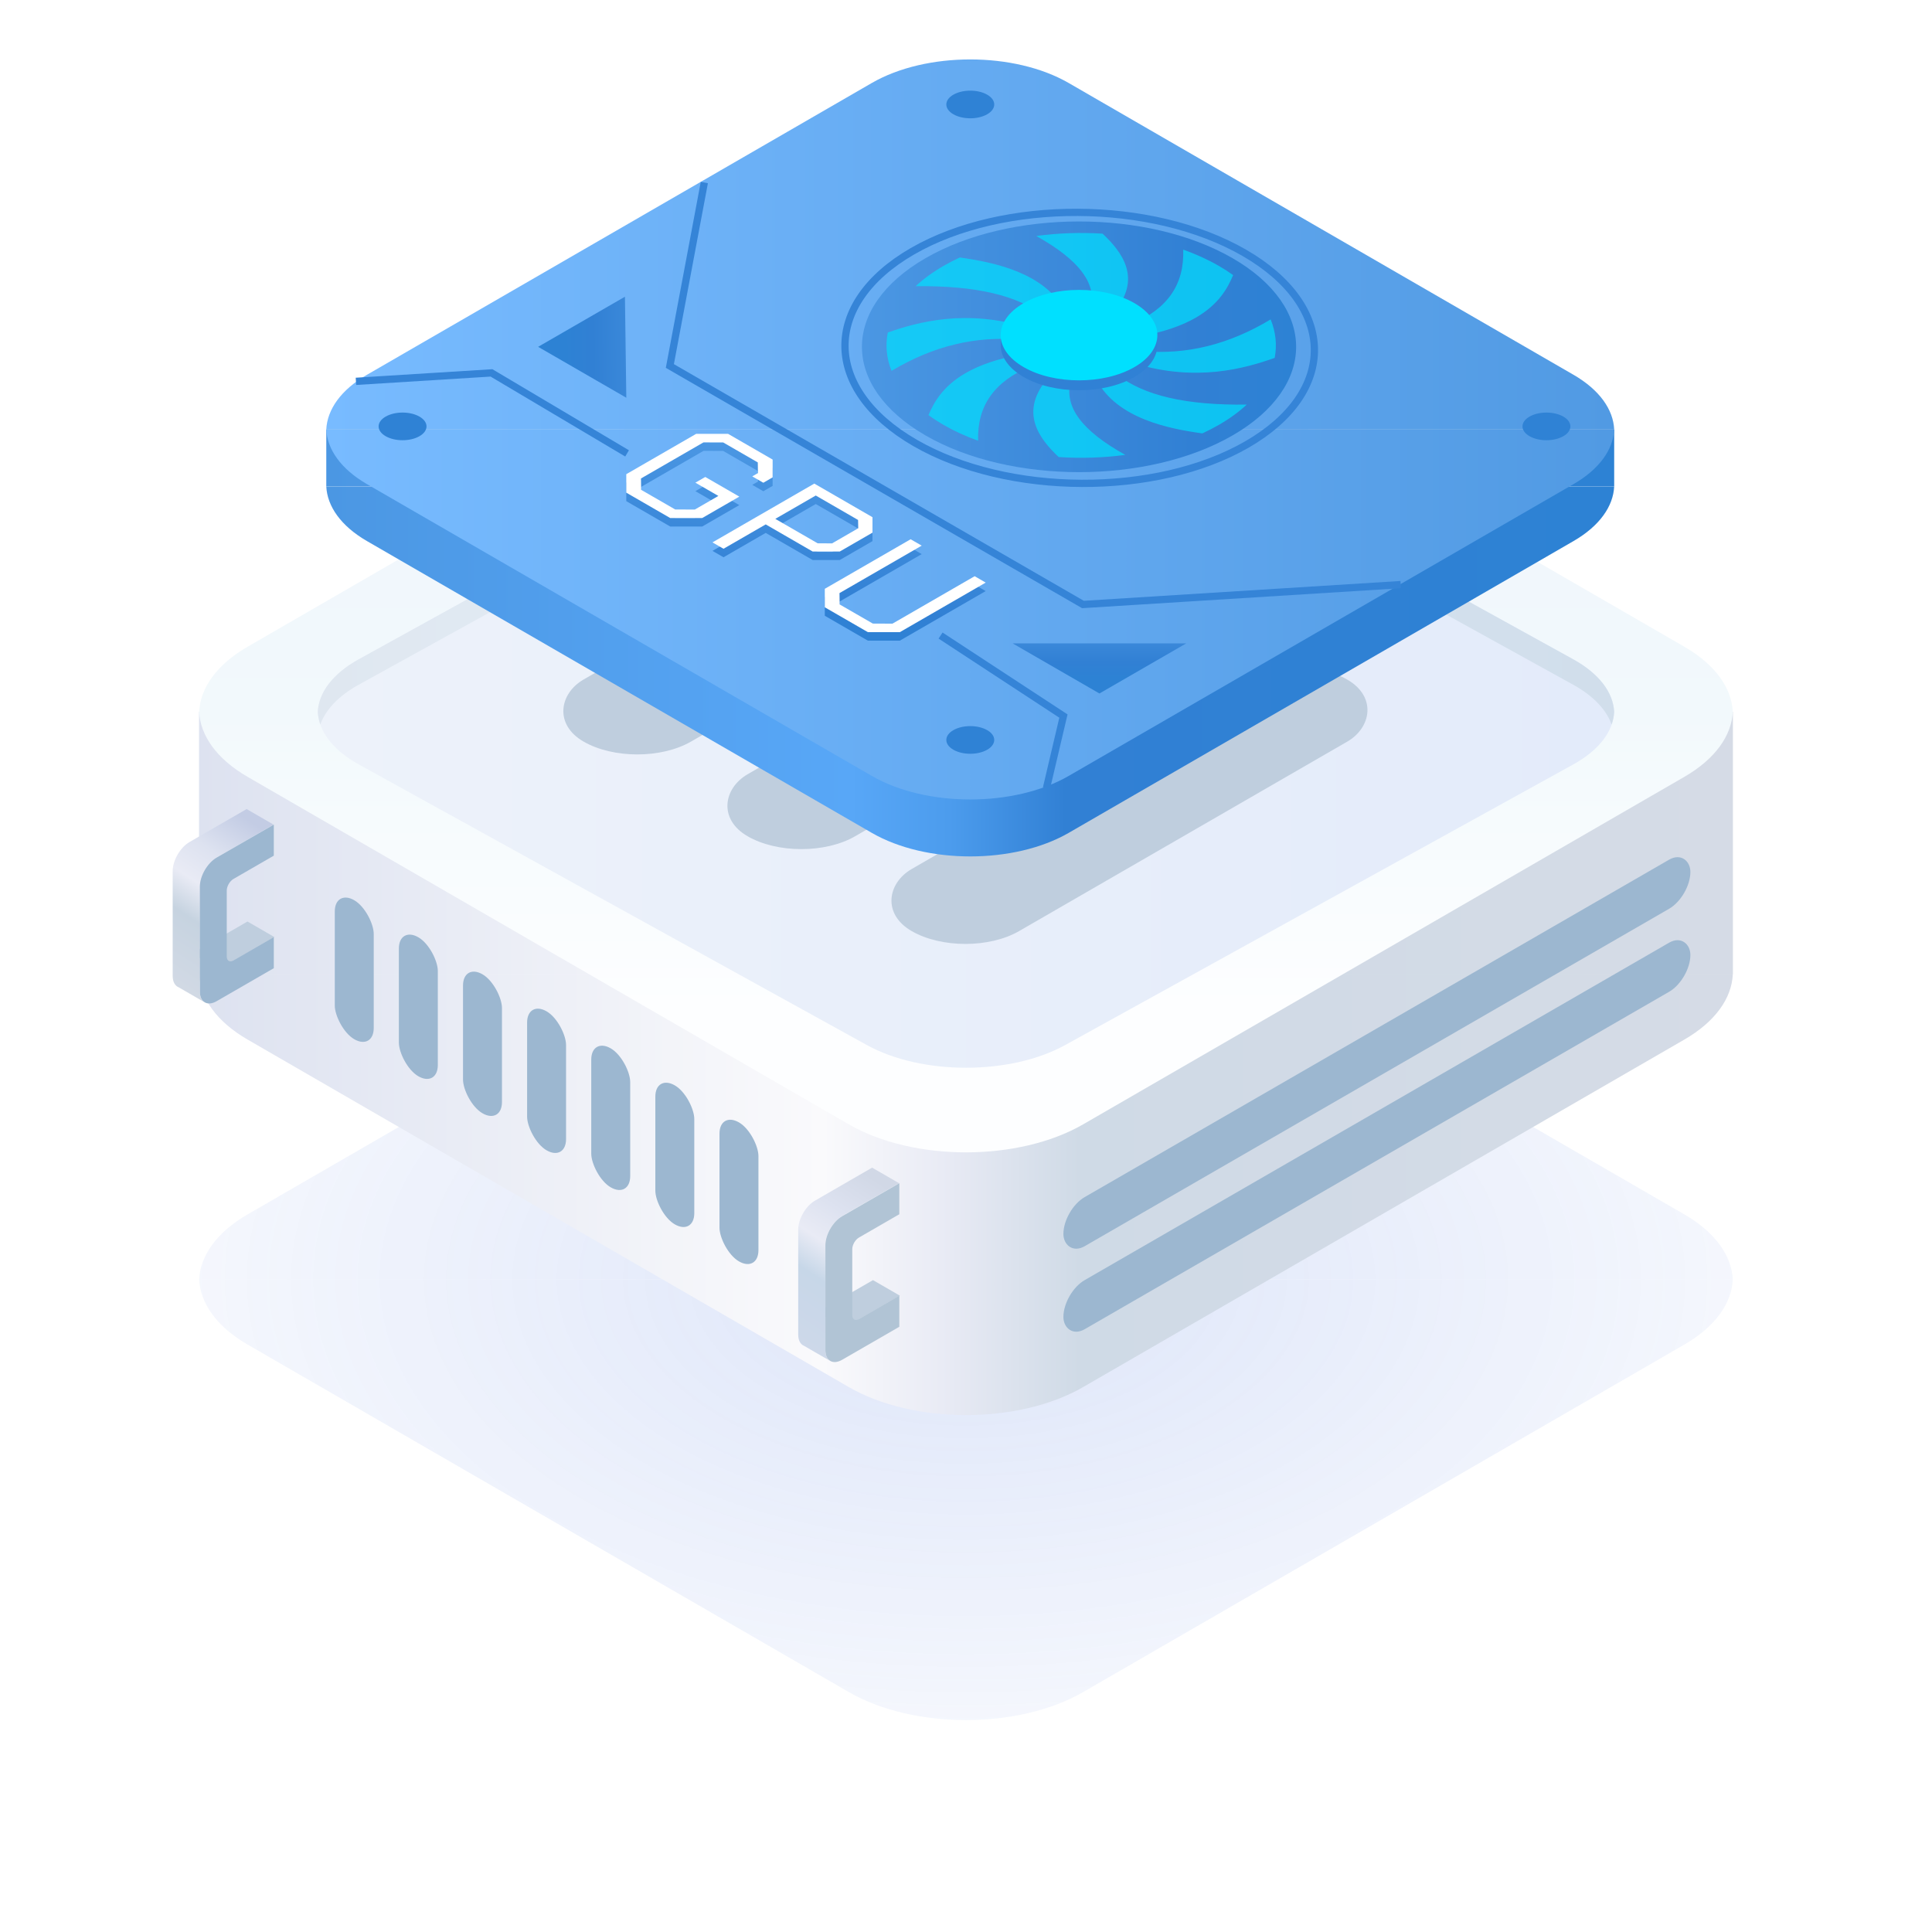 <svg width="112" height="112" viewBox="0 0 128 127" fill="none" xmlns="http://www.w3.org/2000/svg">
    <g opacity="0.2" filter="url(#filter0_f_7644_141010)">
    <path d="M114.802 84.269H13.195C13.27 82.703 14.341 81.15 16.409 79.954L56.229 56.938C60.52 54.458 67.477 54.458 71.768 56.938L111.588 79.954C113.656 81.15 114.727 82.703 114.802 84.269Z" fill="url(#paint0_radial_7644_141010)"/>
    <path d="M111.588 88.584C113.656 87.388 114.727 85.835 114.802 84.269H13.195C13.27 85.835 14.341 87.388 16.409 88.584L56.229 111.6C60.52 114.08 67.477 114.08 71.768 111.6L111.588 88.584Z" fill="url(#paint1_radial_7644_141010)"/>
    </g>
    <path d="M13.195 46.66H114.802C114.727 45.093 113.656 43.54 111.588 42.345L71.768 19.329C67.477 16.849 60.52 16.849 56.229 19.329L16.409 42.345C14.341 43.54 13.27 45.093 13.195 46.66Z" fill="url(#paint2_linear_7644_141010)"/>
    <path d="M13.195 64.062H114.802C114.727 65.629 113.656 67.182 111.588 68.377L71.768 91.393C67.477 93.874 60.52 93.874 56.229 91.393L16.409 68.377C14.341 67.182 13.27 65.629 13.195 64.062Z" fill="url(#paint3_linear_7644_141010)"/>
    <rect width="101.607" height="17.402" transform="translate(13.195 46.656)" fill="url(#paint4_linear_7644_141010)"/>
    <rect x="13.195" y="46.656" width="101.607" height="17.402" fill="url(#paint5_linear_7644_141010)"/>
    <path d="M13.195 46.656H114.802C114.727 48.222 113.656 49.776 111.588 50.971L71.768 73.987C67.477 76.467 60.52 76.467 56.229 73.987L16.409 50.971C14.341 49.776 13.27 48.222 13.195 46.656Z" fill="url(#paint6_linear_7644_141010)"/>
    <path fill-rule="evenodd" clip-rule="evenodd" d="M16.396 60.553L12.727 62.672L14.508 63.7L18.178 61.582L16.396 60.553Z" fill="#BFCEDE"/>
    <path d="M11.441 57.215C11.441 56.505 11.94 55.642 12.555 55.287L16.34 53.102V53.102L18.12 54.13L14.466 56.24C14.46 56.247 14.454 56.254 14.447 56.261L14.354 56.315C13.739 56.67 13.241 57.534 13.241 58.243C13.241 60.534 13.241 62.87 13.241 65.185C13.241 65.497 13.338 65.728 13.498 65.858V65.87L11.834 64.91L11.836 64.91C11.595 64.814 11.441 64.55 11.441 64.156V57.215Z" fill="url(#paint7_linear_7644_141010)"/>
    <path d="M14.355 56.318C13.741 56.673 13.242 57.536 13.242 58.246L13.242 65.188C13.242 65.897 13.741 66.185 14.355 65.83L18.14 63.645V61.588L15.469 63.131C15.223 63.273 15.023 63.158 15.023 62.874L15.023 58.503C15.023 58.219 15.223 57.874 15.469 57.732L18.14 56.19V54.133L14.355 56.318Z" fill="#9CB7D0"/>
    <rect width="47.967" height="3.253" rx="1.627" transform="matrix(0.866 -0.5 2.20305e-08 1 70.453 79.625)" fill="#9CB7D0"/>
    <rect width="47.967" height="3.253" rx="1.627" transform="matrix(0.866 -0.5 2.20305e-08 1 70.453 85.125)" fill="#9CB7D0"/>
    <rect width="2.98" height="9.208" rx="1.49" transform="matrix(0.866 0.5 -2.20305e-08 1 22.18 58.398)" fill="#9CB7D0"/>
    <rect width="2.98" height="9.208" rx="1.49" transform="matrix(0.866 0.5 -2.20305e-08 1 26.426 60.852)" fill="#9CB7D0"/>
    <rect width="2.98" height="9.208" rx="1.49" transform="matrix(0.866 0.5 -2.20305e-08 1 30.676 63.305)" fill="#9CB7D0"/>
    <rect width="2.98" height="9.208" rx="1.49" transform="matrix(0.866 0.5 -2.20305e-08 1 34.922 65.758)" fill="#9CB7D0"/>
    <rect width="2.98" height="9.208" rx="1.49" transform="matrix(0.866 0.5 -2.20305e-08 1 39.172 68.211)" fill="#9CB7D0"/>
    <rect width="2.98" height="9.208" rx="1.49" transform="matrix(0.866 0.5 -2.20305e-08 1 43.418 70.664)" fill="#9CB7D0"/>
    <rect width="2.98" height="9.208" rx="1.49" transform="matrix(0.866 0.5 -2.20305e-08 1 47.668 73.117)" fill="#9CB7D0"/>
    <path d="M23.774 43.178C22.026 44.144 21.12 45.398 21.057 46.663C21.12 47.928 22.025 49.183 23.774 50.148L57.433 68.738C61.06 70.741 66.942 70.741 70.569 68.738L104.228 50.148C105.977 49.183 106.882 47.928 106.945 46.663C106.882 45.398 105.977 44.144 104.228 43.178L70.569 24.588C66.942 22.585 61.06 22.585 57.433 24.588L23.774 43.178Z" fill="url(#paint8_linear_7644_141010)"/>
    <path fill-rule="evenodd" clip-rule="evenodd" d="M106.941 46.663C106.878 45.398 105.973 44.144 104.224 43.178L70.565 24.588C66.938 22.585 61.057 22.585 57.429 24.588L23.77 43.178C22.021 44.144 21.116 45.398 21.053 46.663C21.067 46.945 21.123 47.227 21.221 47.505C21.562 46.537 22.412 45.612 23.77 44.862L57.429 26.272C61.057 24.269 66.938 24.269 70.565 26.272L104.224 44.862C105.583 45.612 106.432 46.537 106.773 47.505C106.871 47.227 106.927 46.945 106.941 46.663Z" fill="url(#paint9_linear_7644_141010)"/>
    <rect width="8.221" height="33.324" rx="4.11" transform="matrix(0.866 0.5 -0.866 0.5 63.961 29.914)" fill="#BFCEDE"/>
    <rect width="8.221" height="33.324" rx="4.11" transform="matrix(0.866 0.5 -0.866 0.5 74.832 36.188)" fill="#BFCEDE"/>
    <rect width="8.221" height="33.324" rx="4.11" transform="matrix(0.866 0.5 -0.866 0.5 85.699 42.469)" fill="#BFCEDE"/>
    <path fill-rule="evenodd" clip-rule="evenodd" d="M57.837 84.311L54.168 86.43L55.95 87.458L59.619 85.34L57.837 84.311Z" fill="#BFCEDE"/>
    <path d="M52.883 80.973C52.883 80.263 53.381 79.4 53.996 79.045L57.781 76.859V76.86L59.562 77.888L55.907 79.998C55.901 80.005 55.895 80.012 55.889 80.019L55.795 80.073C55.181 80.428 54.682 81.291 54.682 82.001C54.682 84.292 54.682 86.628 54.682 88.942C54.682 89.255 54.779 89.486 54.94 89.616V89.628L53.276 88.668L53.278 88.668C53.036 88.572 52.883 88.308 52.883 87.914V80.973Z" fill="url(#paint10_linear_7644_141010)"/>
    <path d="M55.797 80.076C55.182 80.431 54.684 81.294 54.684 82.004L54.684 88.945C54.684 89.655 55.182 89.943 55.797 89.588L59.582 87.403V85.346L56.91 86.889C56.664 87.031 56.465 86.915 56.465 86.632L56.465 82.261C56.465 81.977 56.664 81.632 56.91 81.49L59.582 79.947V77.891L55.797 80.076Z" fill="#B1C4D5"/>
    <path d="M21.617 27.951H106.944C106.882 26.636 105.982 25.332 104.245 24.328L70.806 5C67.202 2.917 61.36 2.917 57.756 5L24.316 24.328C22.58 25.332 21.68 26.636 21.617 27.951Z" fill="url(#paint11_linear_7644_141010)"/>
    <path d="M21.617 31.727H106.944C106.882 33.042 105.982 34.346 104.245 35.35L70.806 54.678C67.202 56.761 61.36 56.761 57.756 54.678L24.316 35.35C22.58 34.346 21.68 33.042 21.617 31.727Z" fill="url(#paint12_linear_7644_141010)"/>
    <rect x="21.617" y="27.953" width="85.327" height="3.771" fill="url(#paint13_linear_7644_141010)"/>
    <path d="M21.617 27.953H106.944C106.882 29.268 105.982 30.573 104.245 31.577L70.806 50.905C67.202 52.988 61.36 52.988 57.756 50.905L24.316 31.577C22.58 30.573 21.68 29.268 21.617 27.953Z" fill="url(#paint14_linear_7644_141010)"/>
    <circle cx="1.296" cy="1.296" r="1.296" transform="matrix(0.866 -0.5 0.866 0.5 100.211 27.75)" fill="#2F82D5"/>
    <ellipse cx="1.296" cy="1.296" rx="1.296" ry="1.296" transform="matrix(0.866 -0.5 0.866 0.5 62.039 6.422)" fill="#2F82D5"/>
    <circle cx="1.296" cy="1.296" r="1.296" transform="matrix(0.866 -0.5 0.866 0.5 62.039 48.523)" fill="#2F82D5"/>
    <circle cx="1.296" cy="1.296" r="1.296" transform="matrix(0.866 -0.5 0.866 0.5 24.426 27.75)" fill="#2F82D5"/>
    <ellipse cx="11.744" cy="11.744" rx="11.744" ry="11.744" transform="matrix(0.866 -0.5 0.866 0.5 51.148 22.477)" fill="url(#paint15_linear_7644_141010)"/>
    <path d="M82.439 16.25C88.564 19.786 88.636 25.47 82.616 28.946C76.595 32.422 66.749 32.38 60.625 28.844C54.501 25.308 54.428 19.624 60.449 16.148C66.47 12.672 76.315 12.714 82.439 16.25Z" stroke="#3584D7" stroke-width="0.481"/>
    <path opacity="0.7" fill-rule="evenodd" clip-rule="evenodd" d="M70.551 20.101C70.08 20.175 69.627 20.299 69.217 20.472C67.438 19.068 64.684 18.42 60.665 18.46C61.178 17.982 61.794 17.531 62.511 17.117C62.857 16.917 63.218 16.731 63.591 16.559C65.825 16.876 69.186 17.544 70.551 20.101ZM72.26 20.045C72.748 20.089 73.225 20.183 73.666 20.329C75.823 17.959 74.244 16.113 73.051 14.981C71.585 14.887 70.097 14.939 68.656 15.136C71.551 16.748 72.712 18.329 72.26 20.045ZM78.392 16.038C78.469 18.353 77.364 19.956 74.946 20.991C75.249 21.231 75.464 21.496 75.591 21.771C77.053 21.507 78.272 21.097 79.223 20.548C80.763 19.659 81.349 18.56 81.698 17.725C81.406 17.515 81.091 17.312 80.753 17.117C80.025 16.697 79.232 16.337 78.392 16.038ZM84.184 20.663C81.408 22.331 78.629 23.014 75.676 22.766C75.596 23.05 75.426 23.326 75.167 23.58C79.289 24.828 82.494 23.901 84.451 23.212C84.615 22.362 84.526 21.499 84.184 20.663ZM82.599 26.306C78.56 26.354 75.791 25.712 74.002 24.313C73.586 24.484 73.127 24.604 72.65 24.675C74.029 27.243 77.425 27.901 79.657 28.214C80.036 28.04 80.402 27.851 80.753 27.649C81.471 27.234 82.086 26.784 82.599 26.306ZM74.553 29.637C71.646 28.021 70.481 26.436 70.939 24.715C70.455 24.667 69.982 24.569 69.547 24.42C67.369 26.794 68.944 28.644 70.138 29.78C71.61 29.879 73.105 29.831 74.553 29.637ZM64.802 28.702C64.735 26.388 65.855 24.787 68.294 23.756C68 23.518 67.792 23.256 67.668 22.983C66.178 23.247 64.938 23.661 63.973 24.218C62.457 25.093 61.865 26.172 61.513 27.002C61.82 27.226 62.153 27.442 62.511 27.649C63.219 28.057 63.988 28.408 64.802 28.702ZM59.067 24.07C61.847 22.414 64.629 21.744 67.587 22.006C67.665 21.727 67.829 21.454 68.081 21.202C63.985 19.946 60.789 20.841 58.818 21.53C58.65 22.377 58.733 23.236 59.067 24.07Z" fill="#00E0FF"/>
    <ellipse cx="4.238" cy="4.238" rx="4.238" ry="4.238" transform="matrix(0.866 -0.5 0.866 0.5 64.148 22.359)" fill="#3081D5"/>
    <ellipse cx="4.238" cy="4.238" rx="4.238" ry="4.238" transform="matrix(0.866 -0.5 0.866 0.5 64.148 21.703)" fill="#00E0FF"/>
    <path d="M46.664 11.594L44.38 23.748L71.749 39.549L92.801 38.231" stroke="#3584D7" stroke-width="0.481"/>
    <path d="M23.582 24.765L32.563 24.205L41.545 29.538M69.332 51.711L70.455 46.94L62.315 41.607" stroke="#3584D7" stroke-width="0.481"/>
    <path d="M78.591 42.125L72.84 45.445L67.089 42.125L78.591 42.125Z" fill="url(#paint16_linear_7644_141010)"/>
    <path d="M41.404 19.158L35.653 22.478L41.495 25.851L41.404 19.158Z" fill="url(#paint17_linear_7644_141010)"/>
    <path d="M54.645 39.072L60.332 35.789L61.065 36.212L55.619 39.356L55.629 40.107L57.826 41.376L59.127 41.382L64.573 38.237L65.305 38.66L59.619 41.944L57.498 41.944L54.645 40.296L54.645 39.072Z" fill="url(#paint18_linear_7644_141010)"/>
    <path d="M53.949 32.102L57.804 34.327L57.804 35.351L55.636 36.603L53.843 36.603L50.73 34.806L47.935 36.42L47.203 35.997L53.949 32.102ZM54.171 36.058L55.125 36.064L56.86 35.062L56.85 34.511L54.046 32.892L51.366 34.439L54.171 36.058Z" fill="url(#paint19_linear_7644_141010)"/>
    <path d="M41.493 31.478L46.12 28.807H48.24L51.189 30.51L51.189 31.69L50.572 32.046L49.84 31.623L50.216 31.406L50.206 30.699L47.912 29.375L46.611 29.369L42.467 31.762L42.476 32.513L44.732 33.816L46.033 33.821L47.594 32.92L46.071 32.041L46.727 31.662L48.982 32.964L46.524 34.383L44.404 34.383L41.493 32.703L41.493 31.478Z" fill="url(#paint20_linear_7644_141010)"/>
    <path d="M54.645 38.51L60.332 35.227L61.065 35.65L55.619 38.794L55.629 39.545L57.826 40.813L59.127 40.819L64.573 37.675L65.305 38.098L59.619 41.381L57.498 41.381L54.645 39.734L54.645 38.51Z" fill="white"/>
    <path d="M53.949 31.539L57.804 33.765L57.804 34.789L55.636 36.041L53.843 36.041L50.73 34.243L47.935 35.857L47.203 35.434L53.949 31.539ZM54.171 35.495L55.125 35.501L56.86 34.499L56.85 33.949L54.046 32.329L51.366 33.876L54.171 35.495Z" fill="white"/>
    <path d="M41.493 30.916L46.12 28.245L48.24 28.245L51.189 29.948L51.189 31.127L50.572 31.483L49.84 31.061L50.216 30.844L50.206 30.137L47.912 28.812L46.611 28.807L42.467 31.2L42.476 31.951L44.732 33.253L46.033 33.259L47.594 32.357L46.071 31.478L46.727 31.1L48.982 32.402L46.524 33.821H44.404L41.493 32.14L41.493 30.916Z" fill="white"/>
    <defs>
    <filter id="filter0_f_7644_141010" x="0.459" y="42.342" width="127.077" height="83.855" filterUnits="userSpaceOnUse" color-interpolation-filters="sRGB">
    <feFlood flood-opacity="0" result="BackgroundImageFix"/>
    <feBlend mode="normal" in="SourceGraphic" in2="BackgroundImageFix" result="shape"/>
    <feGaussianBlur stdDeviation="6.368" result="effect1_foregroundBlur_7644_141010"/>
    </filter>
    <radialGradient id="paint0_radial_7644_141010" cx="0" cy="0" r="1" gradientUnits="userSpaceOnUse" gradientTransform="translate(63.999 84.269) rotate(90) scale(29.191 50.803)">
    <stop stop-color="#557DE1"/>
    <stop offset="1" stop-color="#557DE1" stop-opacity="0.32"/>
    </radialGradient>
    <radialGradient id="paint1_radial_7644_141010" cx="0" cy="0" r="1" gradientUnits="userSpaceOnUse" gradientTransform="translate(63.999 84.269) rotate(90) scale(29.191 50.803)">
    <stop stop-color="#557DE1"/>
    <stop offset="1" stop-color="#557DE1" stop-opacity="0.32"/>
    </radialGradient>
    <linearGradient id="paint2_linear_7644_141010" x1="63.718" y1="17.469" x2="63.718" y2="46.66" gradientUnits="userSpaceOnUse">
    <stop stop-color="#EBF0FA"/>
    <stop offset="0.531" stop-color="#F0F6FC"/>
    <stop offset="1" stop-color="#F2F9FC"/>
    </linearGradient>
    <linearGradient id="paint3_linear_7644_141010" x1="114.802" y1="72.661" x2="13.195" y2="72.661" gradientUnits="userSpaceOnUse">
    <stop stop-color="#D5DBE6"/>
    <stop offset="0.426" stop-color="#CFDAE6"/>
    <stop offset="0.516" stop-color="#E9EBF5"/>
    <stop offset="0.593" stop-color="#FAFAFC"/>
    <stop offset="1" stop-color="#DDE2F0"/>
    </linearGradient>
    <linearGradient id="paint4_linear_7644_141010" x1="101.607" y1="5.126" x2="-3.51513e-07" y2="5.126" gradientUnits="userSpaceOnUse">
    <stop stop-color="#DAE0EB"/>
    <stop offset="0.426" stop-color="#CFDAE6"/>
    <stop offset="0.516" stop-color="#E9EBF5"/>
    <stop offset="0.593" stop-color="#FAFAFC"/>
    <stop offset="1" stop-color="#E4E9F5"/>
    </linearGradient>
    <linearGradient id="paint5_linear_7644_141010" x1="114.802" y1="51.782" x2="13.195" y2="51.782" gradientUnits="userSpaceOnUse">
    <stop stop-color="#D5DBE6"/>
    <stop offset="0.426" stop-color="#CFDAE6"/>
    <stop offset="0.516" stop-color="#E9EBF5"/>
    <stop offset="0.593" stop-color="#FAFAFC"/>
    <stop offset="1" stop-color="#DDE2F0"/>
    </linearGradient>
    <linearGradient id="paint6_linear_7644_141010" x1="63.718" y1="46.656" x2="63.718" y2="75.847" gradientUnits="userSpaceOnUse">
    <stop stop-color="#F2F9FC"/>
    <stop offset="0.673" stop-color="#FDFEFF"/>
    </linearGradient>
    <linearGradient id="paint7_linear_7644_141010" x1="4.635" y1="61.745" x2="11.827" y2="50.788" gradientUnits="userSpaceOnUse">
    <stop stop-color="#D5DBE6"/>
    <stop offset="0.426" stop-color="#C6D3E0"/>
    <stop offset="0.593" stop-color="#E9EBF5"/>
    <stop offset="0.77" stop-color="#DDE2F0"/>
    <stop offset="1" stop-color="#C3CCE4"/>
    </linearGradient>
    <linearGradient id="paint8_linear_7644_141010" x1="21.053" y1="46.705" x2="106.949" y2="46.705" gradientUnits="userSpaceOnUse">
    <stop stop-color="#EDF2FA"/>
    <stop offset="1" stop-color="#E3EBFA"/>
    </linearGradient>
    <linearGradient id="paint9_linear_7644_141010" x1="21.053" y1="30.279" x2="106.941" y2="30.279" gradientUnits="userSpaceOnUse">
    <stop stop-color="#DFE7F0"/>
    <stop offset="0.426" stop-color="#E4EEF8"/>
    <stop offset="0.516" stop-color="#E2EDF8"/>
    <stop offset="0.593" stop-color="#D5E3F0"/>
    <stop offset="1" stop-color="#D1DEEB"/>
    </linearGradient>
    <linearGradient id="paint10_linear_7644_141010" x1="46.076" y1="85.502" x2="53.268" y2="74.546" gradientUnits="userSpaceOnUse">
    <stop stop-color="#CFD8EA"/>
    <stop offset="0.426" stop-color="#C7D7E8"/>
    <stop offset="0.593" stop-color="#E9EBF5"/>
    <stop offset="0.77" stop-color="#DDE2F0"/>
    <stop offset="1" stop-color="#D1D8E6"/>
    </linearGradient>
    <linearGradient id="paint11_linear_7644_141010" x1="106.944" y1="15.599" x2="21.617" y2="15.599" gradientUnits="userSpaceOnUse">
    <stop stop-color="#519AE3"/>
    <stop offset="1" stop-color="#78BBFF"/>
    </linearGradient>
    <linearGradient id="paint12_linear_7644_141010" x1="106.944" y1="38.948" x2="21.617" y2="38.948" gradientUnits="userSpaceOnUse">
    <stop stop-color="#2D82D4"/>
    <stop offset="0.426" stop-color="#3180D4"/>
    <stop offset="0.516" stop-color="#4C9CED"/>
    <stop offset="0.593" stop-color="#58A7F7"/>
    <stop offset="1" stop-color="#4B97E3"/>
    </linearGradient>
    <linearGradient id="paint13_linear_7644_141010" x1="106.944" y1="29.064" x2="21.617" y2="29.064" gradientUnits="userSpaceOnUse">
    <stop stop-color="#2D82D4"/>
    <stop offset="0.426" stop-color="#3180D4"/>
    <stop offset="0.516" stop-color="#4C9CED"/>
    <stop offset="0.593" stop-color="#58A7F7"/>
    <stop offset="1" stop-color="#4B97E3"/>
    </linearGradient>
    <linearGradient id="paint14_linear_7644_141010" x1="106.944" y1="40.115" x2="21.617" y2="40.115" gradientUnits="userSpaceOnUse">
    <stop stop-color="#519AE3"/>
    <stop offset="1" stop-color="#78BBFF"/>
    </linearGradient>
    <linearGradient id="paint15_linear_7644_141010" x1="20.247" y1="19.777" x2="3.718" y2="3.247" gradientUnits="userSpaceOnUse">
    <stop stop-color="#2D82D4"/>
    <stop offset="0.235" stop-color="#3180D4"/>
    <stop offset="1" stop-color="#4B97E3"/>
    </linearGradient>
    <linearGradient id="paint16_linear_7644_141010" x1="72.955" y1="44.462" x2="72.955" y2="39.789" gradientUnits="userSpaceOnUse">
    <stop stop-color="#2D82D4"/>
    <stop offset="0.235" stop-color="#3180D4"/>
    <stop offset="1" stop-color="#4B97E3"/>
    </linearGradient>
    <linearGradient id="paint17_linear_7644_141010" x1="37.368" y1="22.419" x2="45.524" y2="22.307" gradientUnits="userSpaceOnUse">
    <stop stop-color="#2D82D4"/>
    <stop offset="0.235" stop-color="#3180D4"/>
    <stop offset="1" stop-color="#4B97E3"/>
    </linearGradient>
    <linearGradient id="paint18_linear_7644_141010" x1="56.064" y1="42.403" x2="57.805" y2="30.339" gradientUnits="userSpaceOnUse">
    <stop stop-color="#2D82D4"/>
    <stop offset="0.235" stop-color="#3180D4"/>
    <stop offset="1" stop-color="#4B97E3"/>
    </linearGradient>
    <linearGradient id="paint19_linear_7644_141010" x1="56.062" y1="42.4" x2="57.803" y2="30.336" gradientUnits="userSpaceOnUse">
    <stop stop-color="#2D82D4"/>
    <stop offset="0.235" stop-color="#3180D4"/>
    <stop offset="1" stop-color="#4B97E3"/>
    </linearGradient>
    <linearGradient id="paint20_linear_7644_141010" x1="56.062" y1="42.402" x2="57.803" y2="30.338" gradientUnits="userSpaceOnUse">
    <stop stop-color="#2D82D4"/>
    <stop offset="0.235" stop-color="#3180D4"/>
    <stop offset="1" stop-color="#4B97E3"/>
    </linearGradient>
    </defs>
    </svg>
